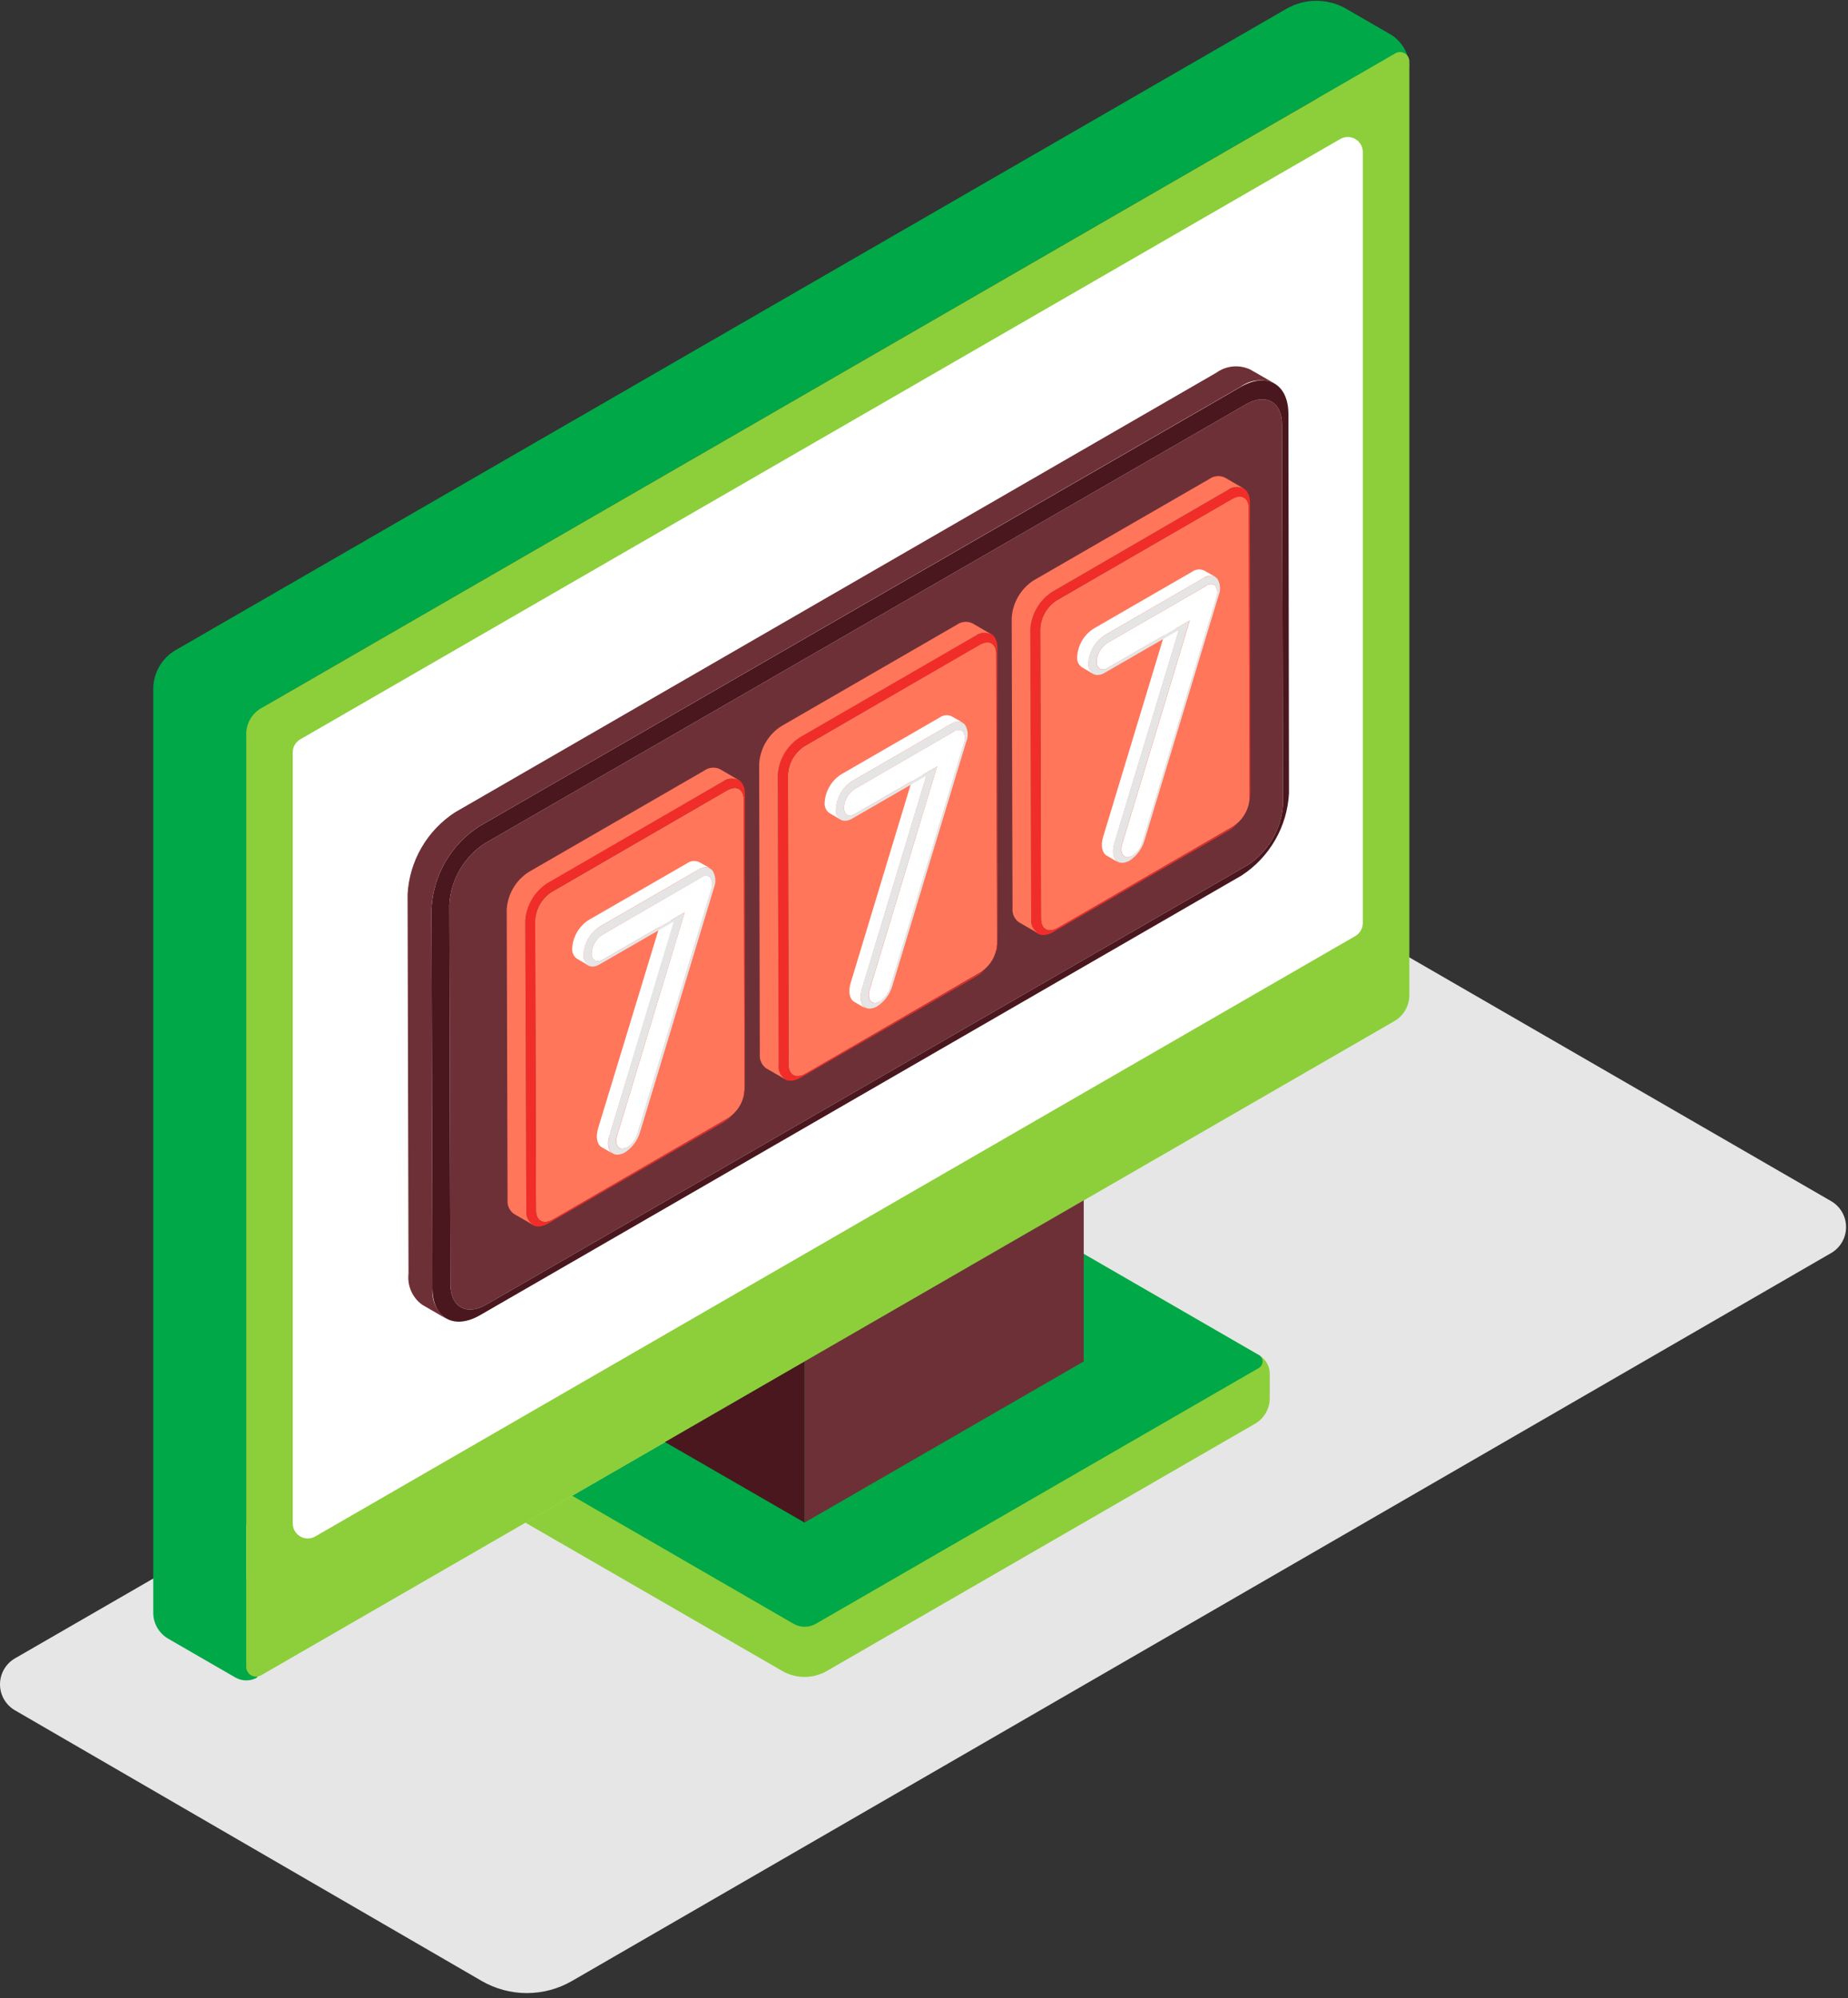 <svg width="197" height="213" viewBox="0 0 197 213" fill="none" xmlns="http://www.w3.org/2000/svg">
<rect x="0" y="0" width="197" height="213" fill="#333333" stroke="none"/>
<path d="M135.828 99.289L1.598 176.789C1.112 177.07 0.709 177.474 0.428 177.96C0.148 178.446 0 178.997 0 179.559C0 180.12 0.148 180.671 0.428 181.158C0.709 181.644 1.112 182.048 1.598 182.329L51.348 211.179C52.811 212.026 54.472 212.472 56.163 212.472C57.854 212.472 59.514 212.026 60.978 211.179L195.188 133.589C195.676 133.308 196.082 132.904 196.364 132.417C196.646 131.93 196.794 131.377 196.794 130.814C196.794 130.251 196.646 129.698 196.364 129.21C196.082 128.723 195.676 128.319 195.188 128.039L145.438 99.289C143.978 98.443 142.32 97.998 140.633 97.998C138.945 97.998 137.288 98.443 135.828 99.289Z" fill="#E6E6E6"/>
<path d="M110.568 130.828L55.998 162.318L83.398 178.138C84.12 178.551 84.937 178.769 85.768 178.769C86.6 178.769 87.416 178.551 88.138 178.138L133.788 151.778C134.265 151.502 134.661 151.105 134.936 150.628C135.212 150.15 135.357 149.609 135.358 149.058V146.438C135.358 146.044 135.254 145.656 135.058 145.314C134.861 144.972 134.579 144.687 134.238 144.488L110.568 130.828Z" fill="#8CCF3A"/>
<path d="M84.568 173.088L60.998 159.458L110.598 130.818L134.188 144.448C134.311 144.518 134.413 144.619 134.484 144.741C134.554 144.864 134.592 145.002 134.592 145.143C134.592 145.285 134.554 145.423 134.484 145.545C134.413 145.667 134.311 145.768 134.188 145.838L86.998 173.088C86.63 173.307 86.211 173.422 85.783 173.422C85.355 173.422 84.936 173.307 84.568 173.088Z" fill="#01A848"/>
<path d="M148.148 3.618L143.528 0.948C142.554 0.383 141.448 0.086 140.323 0.086C139.197 0.086 138.092 0.383 137.118 0.948L130.398 4.828L18.738 69.298C18.008 69.719 17.401 70.326 16.98 71.056C16.559 71.786 16.337 72.615 16.338 73.458V171.928C16.338 172.489 16.486 173.041 16.767 173.527C17.048 174.013 17.452 174.417 17.938 174.698L25.068 178.818C25.427 179.029 25.836 179.14 26.253 179.14C26.669 179.14 27.079 179.029 27.438 178.818L26.248 168.088V79.188C26.248 78.344 26.471 77.515 26.895 76.784C27.318 76.054 27.926 75.448 28.658 75.028L140.318 10.548L150.238 7.238C150.24 6.504 150.048 5.782 149.681 5.146C149.313 4.51 148.785 3.983 148.148 3.618Z" fill="#01A848"/>
<path d="M26.248 177.688V78.268C26.247 77.703 26.395 77.149 26.678 76.66C26.96 76.172 27.368 75.767 27.858 75.488L148.658 5.738C148.814 5.625 149 5.56 149.192 5.55C149.384 5.54 149.575 5.586 149.742 5.682C149.909 5.778 150.044 5.921 150.132 6.092C150.22 6.263 150.257 6.456 150.238 6.648V106.088C150.238 106.649 150.09 107.201 149.809 107.687C149.528 108.173 149.124 108.577 148.638 108.858L27.828 178.598C27.668 178.691 27.487 178.741 27.302 178.741C27.116 178.742 26.934 178.694 26.774 178.601C26.614 178.509 26.48 178.376 26.388 178.215C26.296 178.055 26.247 177.873 26.248 177.688Z" fill="#8CCF3A"/>
<path d="M31.207 162.408V80.198C31.208 79.918 31.282 79.643 31.423 79.401C31.563 79.159 31.765 78.958 32.007 78.818L142.877 14.818C143.121 14.677 143.397 14.603 143.678 14.604C143.959 14.604 144.236 14.678 144.479 14.819C144.722 14.96 144.924 15.162 145.064 15.406C145.204 15.65 145.278 15.927 145.277 16.208V98.398C145.278 98.68 145.204 98.956 145.064 99.2C144.923 99.444 144.721 99.647 144.477 99.788L33.617 163.788C33.374 163.931 33.097 164.007 32.816 164.008C32.534 164.01 32.257 163.937 32.012 163.797C31.767 163.656 31.564 163.454 31.423 163.21C31.281 162.967 31.207 162.69 31.207 162.408Z" fill="white"/>
<path d="M85.768 145.137V162.317L115.528 145.137V127.957L85.768 145.137Z" fill="#6E3037"/>
<path d="M85.769 162.319L70.889 153.729L85.769 145.139V162.319Z" fill="#4A171E"/>
<path d="M132.848 43.087C134.948 41.877 136.668 42.847 136.668 45.267L136.768 85.697C136.695 87.005 136.316 88.277 135.661 89.411C135.007 90.545 134.094 91.51 132.998 92.227L51.818 139.087C49.718 140.297 48.008 139.317 48.008 136.907L47.898 96.477C47.968 95.161 48.347 93.879 49.005 92.737C49.664 91.596 50.584 90.626 51.688 89.907L132.848 43.087Z" fill="#6E3037"/>
<path d="M137.348 44.148C137.348 40.928 135.058 39.628 132.258 41.248L51.098 88.088C49.612 89.039 48.374 90.331 47.487 91.856C46.601 93.381 46.09 95.096 45.998 96.858L46.098 137.298C46.098 140.518 48.388 141.818 51.188 140.198L132.348 93.338C133.822 92.379 135.048 91.087 135.928 89.564C136.807 88.042 137.314 86.333 137.408 84.578L137.348 44.148ZM132.998 92.228L51.818 139.088C49.718 140.298 48.008 139.318 48.008 136.908L47.898 96.478C47.967 95.162 48.346 93.88 49.005 92.738C49.664 91.597 50.583 90.627 51.688 89.908L132.848 43.088C134.948 41.878 136.668 42.848 136.668 45.268L136.768 85.698C136.695 87.006 136.316 88.278 135.661 89.412C135.006 90.546 134.094 91.511 132.998 92.228Z" fill="#4A171E"/>
<path d="M133.267 39.387C132.689 39.119 132.049 39.01 131.415 39.071C130.78 39.133 130.173 39.363 129.657 39.737L48.507 86.597C47.032 87.554 45.804 88.847 44.925 90.369C44.045 91.892 43.539 93.601 43.447 95.357L43.547 135.787C43.475 136.417 43.572 137.053 43.827 137.633C44.081 138.213 44.485 138.715 44.997 139.087L47.587 140.587C47.076 140.224 46.67 139.732 46.41 139.161C46.15 138.591 46.046 137.961 46.107 137.337L45.997 96.857C46.089 95.096 46.6 93.381 47.487 91.856C48.374 90.331 49.611 89.039 51.097 88.087L132.257 41.227C132.772 40.85 133.379 40.618 134.014 40.557C134.649 40.495 135.29 40.606 135.867 40.877L133.267 39.387Z" fill="#6E3037"/>
<path d="M131.359 53.169C132.359 52.609 133.119 53.059 133.119 54.169L133.209 85.089C133.173 85.691 132.996 86.277 132.692 86.798C132.388 87.319 131.966 87.761 131.459 88.089L112.729 98.939C111.729 99.499 110.979 99.049 110.969 97.939L110.889 67.009C110.925 66.407 111.101 65.823 111.403 65.302C111.705 64.781 112.125 64.338 112.629 64.009L131.359 53.169Z" fill="#FF765B"/>
<path d="M133.248 53.567C133.248 52.077 132.188 51.487 130.898 52.227L112.178 63.087C111.502 63.525 110.939 64.114 110.533 64.809C110.126 65.504 109.888 66.284 109.838 67.087L109.928 98.017C109.928 99.507 110.988 100.107 112.278 99.357L130.998 88.537C131.279 88.37 131.537 88.168 131.768 87.937L132.028 87.677C131.856 87.853 131.661 88.004 131.448 88.127L112.728 98.937C111.728 99.497 110.978 99.047 110.968 97.937L110.888 67.007C110.924 66.406 111.1 65.821 111.402 65.3C111.704 64.78 112.124 64.337 112.628 64.007L131.358 53.197C132.358 52.637 133.118 53.087 133.118 54.197L133.208 85.087C133.205 85.341 133.168 85.593 133.098 85.837L133.148 85.677V85.487C133.237 85.161 133.284 84.825 133.288 84.487L133.248 53.567Z" fill="#F12D29"/>
<path d="M130.568 50.909C130.302 50.785 130.008 50.735 129.716 50.764C129.424 50.792 129.145 50.897 128.908 51.069L110.178 61.879C109.505 62.318 108.944 62.909 108.54 63.603C108.136 64.298 107.898 65.077 107.848 65.879L107.938 96.809C107.908 97.098 107.955 97.39 108.075 97.655C108.194 97.92 108.381 98.149 108.618 98.319L110.618 99.469C110.38 99.303 110.19 99.076 110.069 98.812C109.947 98.549 109.899 98.257 109.928 97.969L109.838 67.089C109.888 66.285 110.126 65.505 110.532 64.811C110.939 64.116 111.502 63.526 112.178 63.089L130.898 52.229C131.137 52.056 131.417 51.95 131.711 51.922C132.004 51.894 132.3 51.945 132.568 52.069L130.568 50.909Z" fill="#FF765B"/>
<path d="M104.438 68.708C105.438 68.148 106.198 68.598 106.198 69.708L106.288 100.638C106.253 101.24 106.076 101.826 105.772 102.347C105.468 102.868 105.045 103.31 104.538 103.638L85.818 114.488C84.818 115.038 84.058 114.588 84.058 113.488L83.998 82.548C84.036 81.946 84.214 81.361 84.518 80.84C84.821 80.32 85.243 79.877 85.748 79.548L104.438 68.708Z" fill="#FF765B"/>
<path d="M106.328 69.088C106.328 67.598 105.328 67.008 103.988 67.748L85.258 78.578C84.584 79.016 84.022 79.607 83.617 80.301C83.212 80.996 82.976 81.776 82.928 82.578L82.998 113.548C82.998 115.038 83.998 115.638 85.338 114.888L104.088 104.088C104.368 103.921 104.627 103.72 104.858 103.488L105.118 103.228C104.948 103.407 104.753 103.558 104.538 103.678L85.818 114.488C84.818 115.038 84.058 114.588 84.058 113.488L83.998 82.548C84.035 81.947 84.213 81.362 84.517 80.841C84.821 80.32 85.243 79.878 85.748 79.548L104.468 68.738C105.468 68.178 106.228 68.628 106.228 69.738L106.318 100.668C106.318 100.922 106.285 101.174 106.218 101.418V101.258V101.068C106.306 100.742 106.353 100.406 106.358 100.068L106.328 69.088Z" fill="#F12D29"/>
<path d="M103.658 66.447C103.39 66.323 103.095 66.272 102.801 66.3C102.508 66.329 102.227 66.434 101.988 66.607L83.268 77.427C82.592 77.865 82.029 78.454 81.622 79.149C81.216 79.844 80.978 80.624 80.928 81.427L80.998 112.387C80.97 112.677 81.019 112.969 81.14 113.234C81.261 113.5 81.45 113.728 81.688 113.897L83.688 115.047C83.451 114.881 83.263 114.654 83.143 114.39C83.023 114.126 82.977 113.835 83.008 113.547L82.918 82.617C82.966 81.814 83.202 81.035 83.607 80.34C84.012 79.645 84.574 79.055 85.248 78.617L103.998 67.767C104.235 67.595 104.514 67.49 104.806 67.462C105.098 67.434 105.392 67.484 105.658 67.607L103.658 66.447Z" fill="#FF765B"/>
<path d="M77.527 84.249C78.527 83.689 79.277 84.139 79.287 85.249L79.367 116.179C79.333 116.78 79.158 117.366 78.856 117.887C78.553 118.408 78.132 118.851 77.627 119.179L58.897 130.029C57.897 130.579 57.137 130.129 57.137 129.029L57.047 98.089C57.085 97.487 57.263 96.902 57.566 96.381C57.87 95.861 58.292 95.418 58.797 95.089L77.527 84.249Z" fill="#FF765B"/>
<path d="M79.408 84.647C79.408 83.167 78.408 82.567 77.068 83.307L58.338 94.087C57.665 94.527 57.105 95.118 56.7 95.812C56.296 96.506 56.059 97.285 56.008 98.087L56.098 129.087C56.098 130.577 57.098 131.177 58.438 130.427L77.168 119.617C77.45 119.448 77.712 119.246 77.948 119.017C78.028 118.927 78.118 118.847 78.208 118.757C78.036 118.933 77.841 119.085 77.628 119.207L58.898 130.027C57.898 130.577 57.138 130.127 57.138 129.027L57.048 98.087C57.086 97.485 57.264 96.901 57.567 96.38C57.871 95.859 58.293 95.416 58.798 95.087L77.528 84.247C78.528 83.687 79.278 84.137 79.288 85.247L79.368 116.177C79.373 116.431 79.34 116.684 79.268 116.927V116.767V116.577C79.356 116.251 79.404 115.915 79.408 115.577V84.647Z" fill="#F12D29"/>
<path d="M76.738 81.989C76.472 81.865 76.178 81.815 75.886 81.844C75.594 81.872 75.315 81.977 75.078 82.149L56.348 92.969C55.672 93.405 55.108 93.995 54.704 94.69C54.299 95.385 54.064 96.166 54.018 96.969L54.108 127.899C54.078 128.188 54.125 128.48 54.244 128.745C54.364 129.01 54.551 129.239 54.788 129.409L56.788 130.559C56.55 130.392 56.362 130.165 56.243 129.902C56.123 129.638 56.077 129.347 56.108 129.059L55.998 98.159C56.048 97.357 56.285 96.578 56.69 95.883C57.094 95.189 57.655 94.599 58.328 94.159L77.068 83.309C77.305 83.137 77.584 83.032 77.876 83.004C78.168 82.975 78.462 83.025 78.728 83.149L76.738 81.989Z" fill="#FF765B"/>
<path d="M118.789 89.898L125.659 67.198L124.469 66.498L117.599 89.208C117.309 90.148 117.489 90.918 117.969 91.208L119.169 91.908C118.679 91.618 118.509 90.848 118.789 89.898Z" fill="white"/>
<path d="M128.578 62.468C128.715 62.343 128.893 62.273 129.078 62.273C129.264 62.273 129.442 62.343 129.578 62.468C129.688 62.648 129.755 62.851 129.772 63.061C129.789 63.271 129.757 63.482 129.678 63.678L121.788 89.788C121.614 90.382 121.23 90.894 120.708 91.228C120.558 91.318 120.328 91.318 120.248 91.388C119.658 91.388 119.378 90.818 119.628 89.978L126.838 66.138L118.078 71.198C117.428 71.578 116.908 71.278 116.898 70.528C116.922 70.126 117.04 69.735 117.243 69.387C117.447 69.04 117.729 68.745 118.068 68.528L128.578 62.468Z" fill="white"/>
<path d="M129.768 61.688C129.448 61.307 128.888 61.297 128.298 61.627L117.768 67.718C117.261 68.045 116.838 68.487 116.534 69.008C116.23 69.53 116.053 70.115 116.018 70.718C116.018 71.838 116.808 72.278 117.778 71.718L125.658 67.168L118.788 89.868C118.418 91.118 118.788 92.058 119.728 91.978C119.971 91.95 120.206 91.871 120.418 91.748C121.176 91.243 121.735 90.49 121.998 89.618L129.898 63.498C130.02 63.207 130.072 62.892 130.05 62.577C130.027 62.262 129.93 61.958 129.768 61.688ZM129.658 63.688L121.768 89.797C121.593 90.392 121.209 90.903 120.688 91.237C120.538 91.328 120.308 91.328 120.228 91.397C119.638 91.397 119.358 90.828 119.608 89.987L126.818 66.147L118.058 71.207C117.408 71.588 116.888 71.287 116.878 70.537C116.901 70.135 117.019 69.745 117.222 69.397C117.426 69.049 117.708 68.755 118.048 68.537L128.578 62.458C128.714 62.332 128.892 62.263 129.078 62.263C129.263 62.263 129.441 62.332 129.578 62.458C129.691 62.644 129.757 62.855 129.771 63.073C129.785 63.29 129.746 63.508 129.658 63.708V63.688Z" fill="#E5E5E5"/>
<path d="M128.358 60.817C128.157 60.725 127.936 60.688 127.717 60.709C127.497 60.73 127.287 60.809 127.108 60.937L116.578 67.017C116.07 67.344 115.647 67.786 115.343 68.307C115.039 68.829 114.862 69.415 114.828 70.017C114.804 70.233 114.838 70.45 114.928 70.648C115.018 70.845 115.16 71.014 115.338 71.137L116.528 71.837C116.353 71.708 116.215 71.537 116.125 71.339C116.036 71.141 115.999 70.923 116.018 70.707C116.053 70.105 116.23 69.519 116.534 68.998C116.838 68.477 117.261 68.035 117.768 67.707L128.298 61.617C128.479 61.489 128.691 61.41 128.912 61.389C129.133 61.368 129.356 61.405 129.558 61.497L128.358 60.817Z" fill="white"/>
<path d="M91.878 105.438L98.738 82.738L97.548 82.088L90.678 104.798C90.398 105.738 90.568 106.508 91.058 106.798L92.248 107.488C91.758 107.158 91.588 106.388 91.878 105.438Z" fill="white"/>
<path d="M101.659 78.007C101.795 77.882 101.974 77.812 102.159 77.812C102.344 77.812 102.522 77.882 102.659 78.007C102.773 78.185 102.842 78.388 102.861 78.599C102.88 78.809 102.849 79.021 102.769 79.217L94.869 105.327C94.694 105.921 94.311 106.433 93.789 106.767C93.639 106.857 93.419 106.857 93.329 106.927C92.739 106.927 92.459 106.357 92.709 105.517L99.899 81.707L91.139 86.767C90.489 87.147 89.969 86.847 89.969 86.097C89.99 85.696 90.106 85.305 90.308 84.957C90.51 84.61 90.791 84.315 91.129 84.097L101.659 78.007Z" fill="white"/>
<path d="M102.847 77.227C102.653 77.042 102.397 76.934 102.129 76.923C101.86 76.912 101.597 76.999 101.387 77.167L90.857 83.257C90.349 83.582 89.925 84.024 89.621 84.546C89.316 85.067 89.141 85.654 89.107 86.257C89.107 87.377 89.897 87.817 90.867 87.257L98.737 82.707L91.877 105.407C91.497 106.657 91.877 107.597 92.807 107.517C93.051 107.491 93.287 107.412 93.497 107.287C94.276 106.781 94.85 106.016 95.117 105.127L102.997 79.087C103.126 78.788 103.179 78.463 103.153 78.138C103.127 77.814 103.022 77.501 102.847 77.227ZM102.747 79.227L94.847 105.337C94.673 105.931 94.289 106.443 93.767 106.777C93.617 106.867 93.397 106.867 93.307 106.937C92.717 106.937 92.437 106.367 92.687 105.527L99.897 81.707L91.137 86.767C90.487 87.147 89.967 86.847 89.967 86.097C89.989 85.696 90.105 85.305 90.307 84.957C90.508 84.61 90.79 84.315 91.127 84.097L101.657 78.017C101.794 77.892 101.972 77.823 102.157 77.823C102.343 77.823 102.521 77.892 102.657 78.017C102.771 78.199 102.839 78.406 102.855 78.621C102.871 78.835 102.834 79.05 102.747 79.247V79.227Z" fill="#E5E5E5"/>
<path d="M101.439 76.358C101.238 76.266 101.017 76.229 100.797 76.25C100.578 76.271 100.368 76.35 100.189 76.478L89.659 82.558C89.152 82.886 88.73 83.329 88.426 83.85C88.122 84.371 87.945 84.956 87.909 85.558C87.887 85.773 87.922 85.99 88.012 86.187C88.102 86.384 88.242 86.553 88.419 86.678L89.619 87.378C89.44 87.253 89.299 87.082 89.209 86.883C89.12 86.684 89.085 86.465 89.109 86.248C89.142 85.645 89.318 85.059 89.622 84.537C89.926 84.016 90.35 83.574 90.859 83.248L101.389 77.158C101.568 77.03 101.778 76.951 101.997 76.93C102.217 76.909 102.438 76.946 102.639 77.038L101.439 76.358Z" fill="white"/>
<path d="M64.998 120.978L71.858 98.278L70.668 97.578L63.758 120.288C63.478 121.228 63.648 121.998 64.128 122.288L65.328 122.978C64.838 122.698 64.668 121.928 64.998 120.978Z" fill="white"/>
<path d="M74.739 93.548C74.875 93.423 75.053 93.353 75.239 93.353C75.424 93.353 75.602 93.423 75.739 93.548C75.848 93.728 75.915 93.93 75.934 94.14C75.953 94.35 75.924 94.561 75.849 94.758L67.949 120.868C67.774 121.462 67.39 121.974 66.869 122.308C66.719 122.398 66.489 122.398 66.409 122.468C65.819 122.468 65.539 121.898 65.789 121.058L72.999 97.248L64.239 102.308C63.589 102.688 63.069 102.388 63.059 101.638C63.082 101.236 63.2 100.845 63.403 100.497C63.607 100.15 63.889 99.855 64.229 99.638L74.739 93.548Z" fill="white"/>
<path d="M75.927 92.768C75.733 92.583 75.477 92.475 75.209 92.464C74.94 92.453 74.677 92.54 74.468 92.708L63.928 98.798C63.42 99.124 62.998 99.566 62.695 100.088C62.393 100.61 62.219 101.196 62.188 101.798C62.188 102.918 62.977 103.368 63.938 102.798L71.817 98.248L64.998 120.978C64.618 122.228 64.998 123.168 65.927 123.088C66.171 123.062 66.407 122.983 66.618 122.858C67.393 122.351 67.964 121.586 68.228 120.698L76.127 94.578C76.24 94.282 76.28 93.963 76.245 93.649C76.211 93.334 76.102 93.032 75.927 92.768ZM75.828 94.768L67.927 120.878C67.753 121.472 67.369 121.984 66.847 122.318C66.698 122.408 66.468 122.408 66.388 122.478C65.797 122.478 65.517 121.908 65.767 121.068L72.998 97.248L64.237 102.308C63.587 102.688 63.068 102.388 63.057 101.638C63.081 101.236 63.199 100.845 63.402 100.497C63.606 100.15 63.888 99.855 64.228 99.638L74.757 93.558C74.894 93.433 75.072 93.364 75.257 93.364C75.443 93.364 75.621 93.433 75.757 93.558C75.864 93.743 75.925 93.951 75.937 94.165C75.95 94.378 75.912 94.591 75.828 94.788V94.768Z" fill="#E5E5E5"/>
<path d="M74.518 91.897C74.318 91.805 74.097 91.768 73.877 91.789C73.658 91.81 73.448 91.889 73.268 92.017L62.738 98.087C62.234 98.416 61.814 98.859 61.511 99.38C61.209 99.901 61.034 100.486 60.998 101.087C60.977 101.302 61.012 101.519 61.102 101.716C61.191 101.913 61.332 102.083 61.508 102.207L62.708 102.907C62.529 102.782 62.388 102.611 62.298 102.413C62.208 102.214 62.174 101.994 62.198 101.777C62.23 101.175 62.404 100.589 62.706 100.067C63.009 99.546 63.431 99.103 63.938 98.777L74.478 92.687C74.658 92.559 74.868 92.48 75.087 92.459C75.307 92.438 75.528 92.475 75.728 92.567L74.518 91.897Z" fill="white"/>
</svg>
